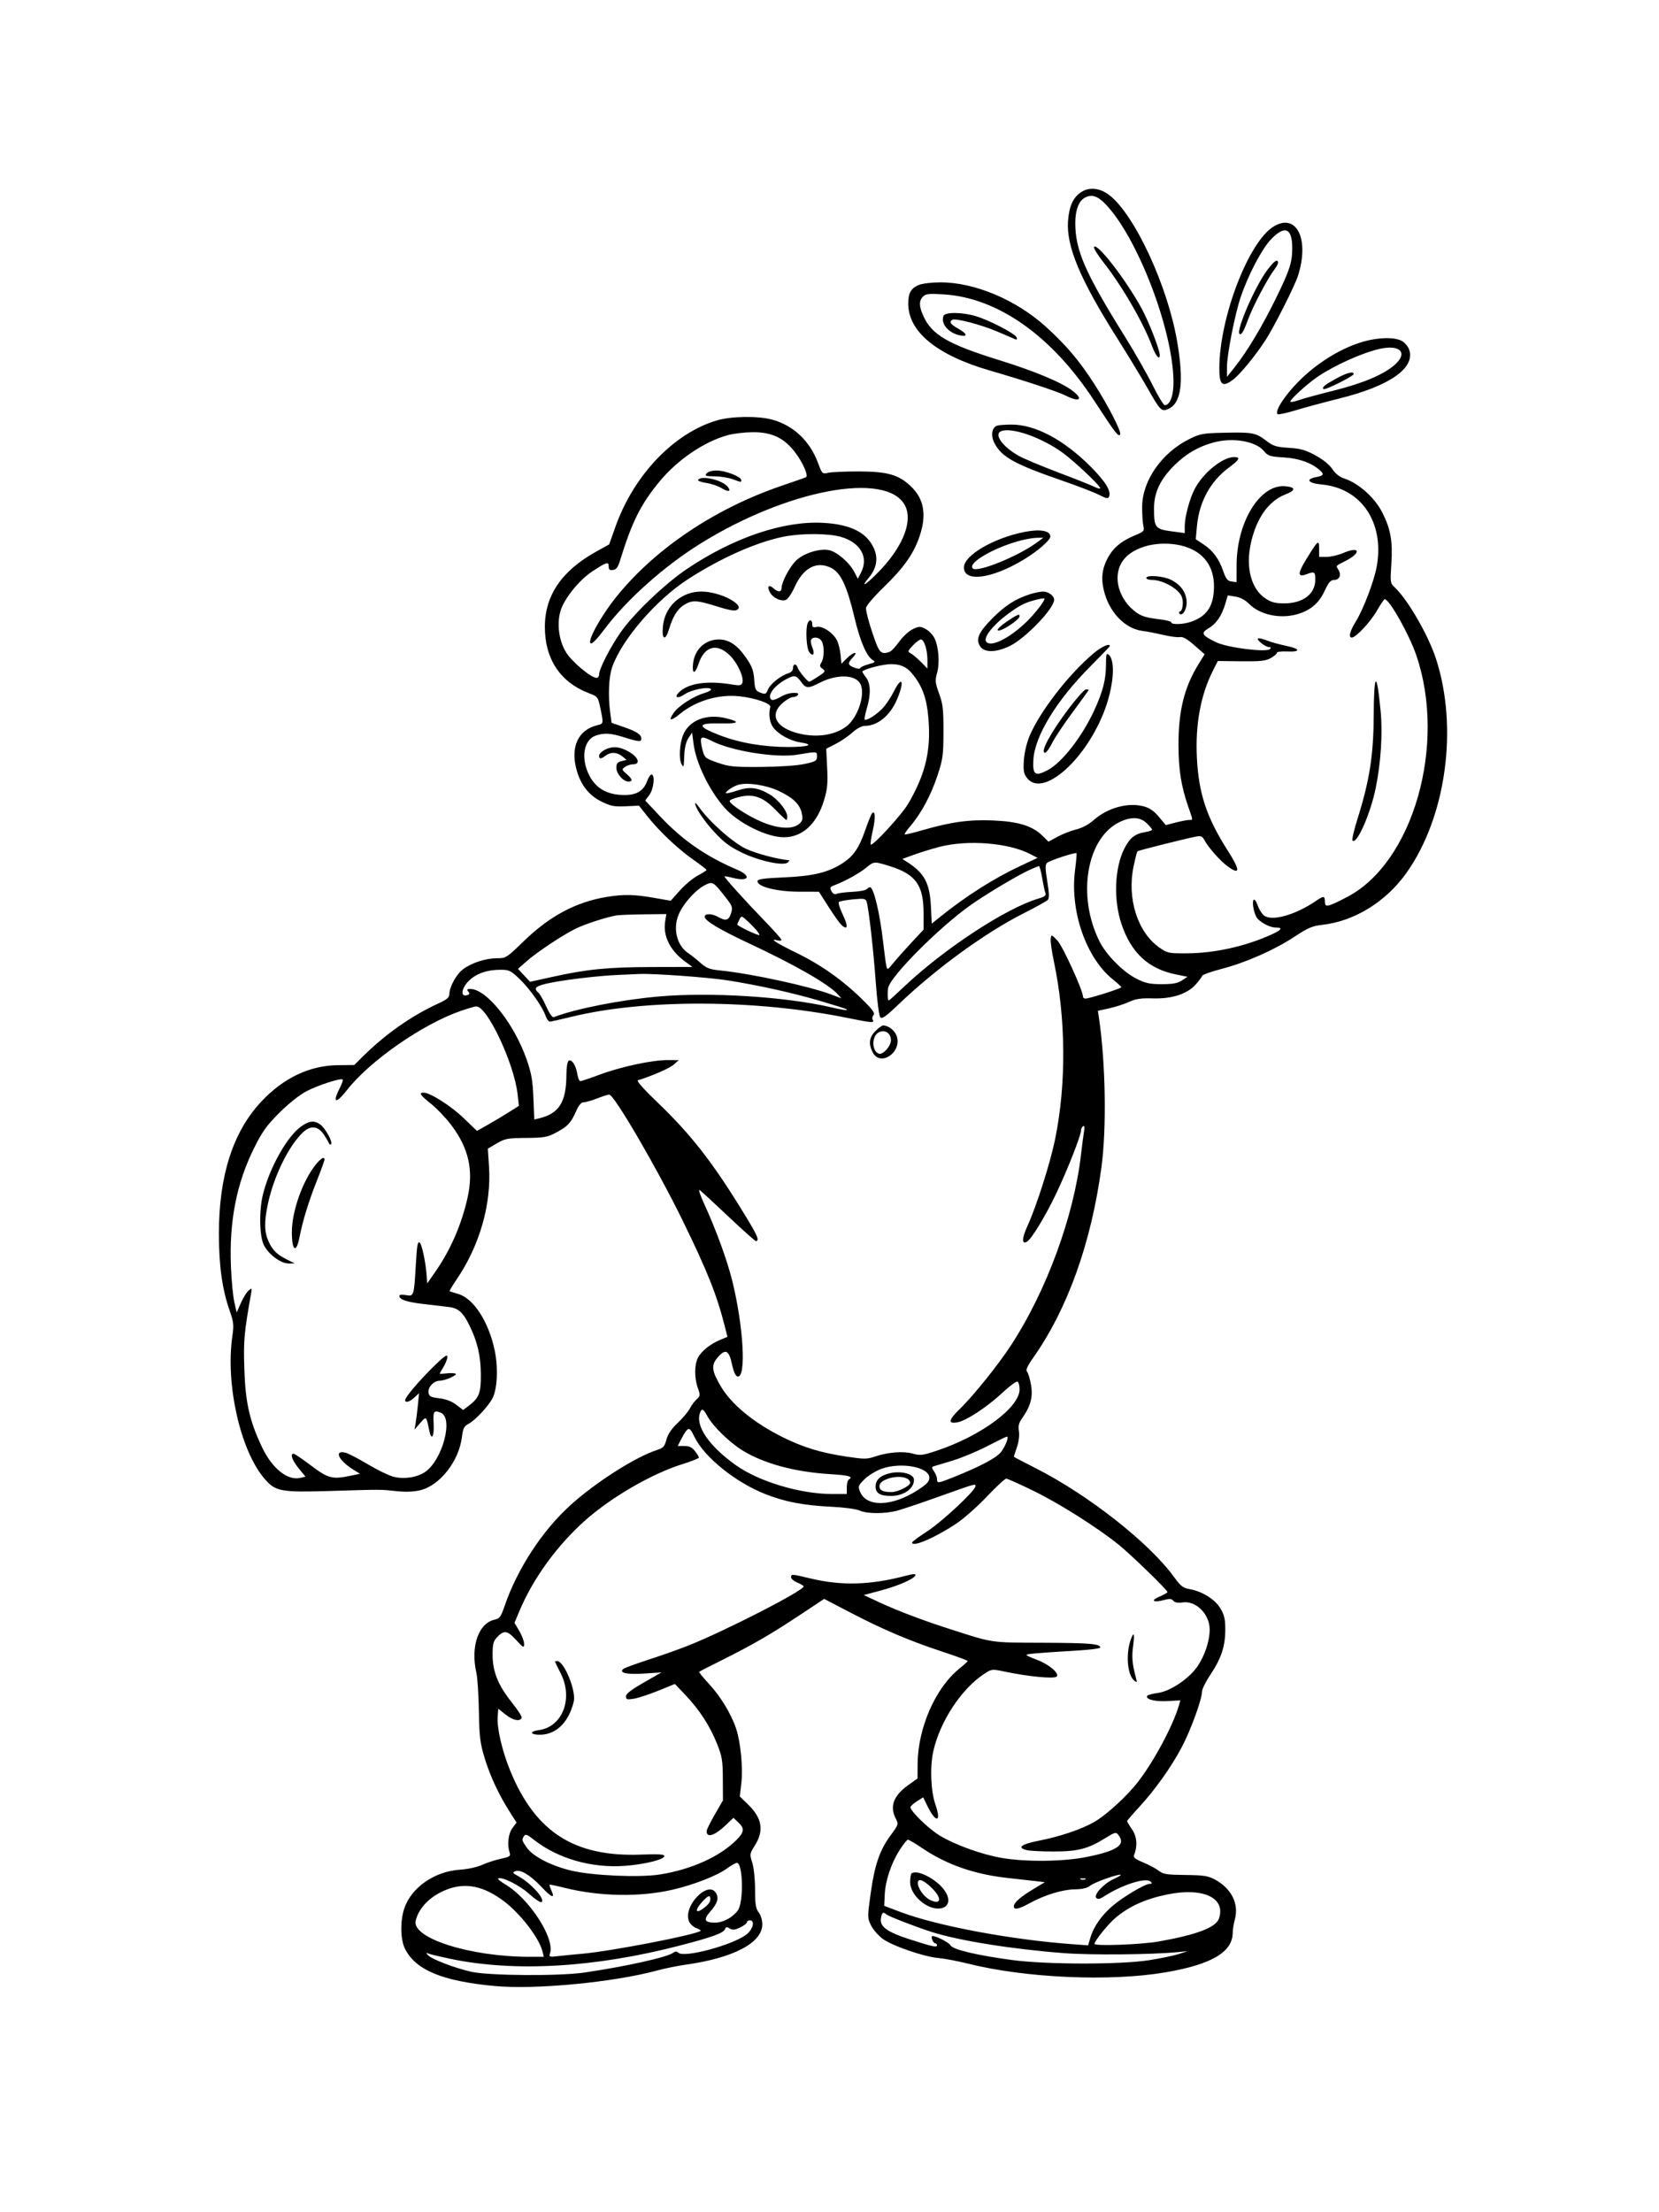 <svg xmlns="http://www.w3.org/2000/svg" width="864" height="1152" viewBox="0 0 864 1152" version="1.1">
	<path d="M 563.299 99.903 C 558.914 102.653, 556.787 107.250, 556.218 115.199 C 555.289 128.187, 562.534 145.511, 581.410 175.431 C 587.285 184.743, 594.577 196.751, 597.614 202.115 C 604.334 213.984, 604.970 214.599, 608.698 212.828 C 615.275 209.705, 616.633 198.752, 613.046 177.769 C 608.086 148.755, 590.825 111.595, 577.634 101.534 C 572.879 97.908, 567.462 97.291, 563.299 99.903 M 564.750 103.080 C 561.715 104.848, 560 109.592, 560.006 116.200 C 560.018 130.401, 565.154 142.110, 586.108 175.706 C 590.981 183.519, 597.328 194.656, 600.212 200.456 C 603.096 206.255, 605.977 211, 606.613 211 C 609.416 211, 611.298 205.707, 611.156 198.223 C 610.640 171.066, 592.248 123.366, 575.694 106.250 C 571.478 101.891, 568.348 100.985, 564.750 103.080 M 663.300 117.959 C 650.233 125.926, 635.121 165.315, 635.020 191.668 C 634.986 200.524, 636.554 201.866, 642.128 197.750 C 645.780 195.053, 654.238 184.713, 659.333 176.716 C 663.745 169.792, 674.241 148.975, 675.904 143.851 C 682.133 124.661, 675.306 110.638, 663.300 117.959 M 661.714 124.875 C 657.001 129.914, 650.007 143.311, 646.135 154.719 C 643.189 163.397, 639 184.704, 639 191.006 L 639 196.261 643.003 191.234 C 649.386 183.217, 657.254 170.112, 664.285 155.784 C 671.670 140.734, 672.987 136.715, 672.994 129.184 C 673.006 118.609, 669.005 117.080, 661.714 124.875 M 569.748 128.599 C 569.423 129.125, 571.614 132.694, 574.619 136.528 C 584.528 149.175, 595.371 167.898, 600.090 180.511 C 601.933 185.438, 604 187.767, 604 184.918 C 604 182.225, 598.419 167.796, 594.748 161 C 586.625 145.960, 571.296 126.093, 569.748 128.599 M 660.039 140.564 C 653.752 148.892, 643.671 172.005, 645.520 173.853 C 646.428 174.761, 647.702 172.641, 649.940 166.500 C 652.474 159.547, 660.141 144.994, 663.794 140.204 C 665.469 138.008, 665.974 136.574, 665.308 135.908 C 664.643 135.243, 662.884 136.797, 660.039 140.564 M 478.329 148.458 C 474.361 150.184, 472.997 152.678, 473.010 158.184 C 473.043 172.777, 487.922 184.950, 515.500 192.947 C 533.607 198.198, 550.949 203.933, 555.058 206.030 C 562.095 209.620, 564.486 207.998, 558.683 203.572 C 552.838 199.114, 538.986 193.311, 520.500 187.576 C 493.728 179.271, 485.363 174.414, 480.897 164.581 C 478.576 159.471, 478.523 156.620, 480.706 154.437 C 482.156 152.987, 483.772 152.815, 491.456 153.294 C 519.730 155.057, 547.865 174.951, 569.951 208.797 C 581.052 225.809, 582.474 227.659, 583.355 226.234 C 584.169 224.917, 577.238 211.379, 569.867 199.887 C 562.220 187.966, 555.139 179.602, 544.710 170.170 C 529.083 156.036, 507.438 146.953, 489.590 147.039 C 485 147.061, 480.128 147.675, 478.329 148.458 M 491.361 164.502 C 489.811 168.540, 493.971 173.444, 499.961 174.642 C 504.212 175.492, 503.747 173.788, 499 171.120 C 494.998 168.871, 494.171 167.630, 495.944 166.534 C 497.544 165.546, 511.055 169.087, 519.491 172.706 C 523.896 174.595, 528.068 176.385, 528.761 176.682 C 529.578 177.032, 529.814 176.680, 529.431 175.681 C 528.671 173.702, 515.124 166.673, 508.068 164.598 C 500.970 162.510, 492.145 162.459, 491.361 164.502 M 708.296 178.423 C 697.184 182.022, 685.628 189.302, 676.482 198.466 C 669.092 205.872, 663.763 214.096, 665.337 215.670 C 665.694 216.027, 669.927 215.126, 674.743 213.667 C 679.559 212.208, 689.800 209.445, 697.500 207.528 C 723.838 200.968, 737.200 191.610, 733.869 182.055 C 733.270 180.337, 731.508 178.280, 729.941 177.470 C 725.802 175.329, 716.595 175.735, 708.296 178.423 M 718.500 181.680 C 709.515 183.693, 694.711 190.361, 686.060 196.291 C 680.759 199.925, 672 207.900, 672 209.092 C 672 209.543, 673.871 209.251, 676.158 208.444 C 678.445 207.637, 686.658 205.392, 694.408 203.455 C 709.800 199.607, 720.559 195.082, 726.302 190.040 C 733.451 183.763, 729.258 179.270, 718.500 181.680 M 696.001 197.067 C 689.806 200.481, 688.348 201.681, 689.271 202.605 C 690.014 203.347, 704.989 195.867, 704.996 194.750 C 705.005 193.190, 701.307 194.142, 696.001 197.067 M 373.500 218.892 C 351.012 225.449, 330.077 247.355, 320.502 274.347 L 317.255 283.500 310.706 287.124 C 292.548 297.173, 283.759 310.018, 283.764 326.500 C 283.768 343.244, 291.825 355.331, 306.760 361 C 311.271 362.713, 311.426 362.914, 312.633 368.630 C 314.352 376.775, 314.335 376.883, 311.250 377.609 C 300.912 380.044, 296.801 389.231, 300.490 401.655 C 302.705 409.114, 306.965 414.347, 313.376 417.483 C 318.075 419.782, 319.930 420.137, 325.839 419.864 L 332.781 419.543 337.023 424.910 C 343.243 432.779, 352.760 441.811, 360.825 447.500 C 364.724 450.250, 367.933 452.726, 367.957 453.002 C 367.981 453.278, 365.938 454.598, 363.417 455.935 C 360.896 457.272, 356.689 460.773, 354.067 463.714 L 349.300 469.063 340.519 467.531 C 330.221 465.735, 324.862 465.632, 316.065 467.059 C 300.009 469.664, 286.236 477.018, 272.627 490.250 C 263.860 498.774, 263.505 499, 258.849 499 C 252.951 499, 245.589 501.385, 241.141 504.737 C 237.638 507.377, 234.060 513.903, 234.022 517.721 C 234.005 519.444, 232.714 520.530, 228.259 522.568 C 214.402 528.906, 200.714 538.515, 189 550.128 L 184.500 554.589 176 554.684 C 161.218 554.850, 147.651 561.300, 136.051 573.678 C 121.340 589.375, 113.997 612.250, 114.003 642.360 C 114.007 659.066, 115.712 671.351, 119.554 682.346 C 121.697 688.483, 121.855 689.953, 120.999 695.866 C 117.389 720.825, 125.157 755.309, 137.687 769.948 C 143.464 776.697, 146.052 777.186, 171.883 776.415 C 199.408 775.593, 197.905 775.589, 206.610 776.512 C 211.320 777.012, 215.457 776.850, 218.864 776.033 C 229.037 773.592, 238.990 760.930, 240.550 748.443 C 241.123 743.861, 241.685 742.693, 243.870 741.544 C 247.474 739.648, 254.405 732.247, 256.553 728 C 259.040 723.082, 259.509 712.045, 257.612 703.094 C 254.457 688.207, 246.619 676.115, 238.640 673.827 C 236.363 673.174, 234.347 672.530, 234.160 672.397 C 233.974 672.263, 235.599 669.532, 237.772 666.327 C 249.826 648.550, 255.968 627.138, 254.672 607.408 L 254.064 598.153 258.750 595.407 C 263.020 592.904, 264.369 592.653, 273.968 592.574 C 283.320 592.497, 285.060 592.192, 289.500 589.852 C 295.580 586.647, 297.311 584.813, 300.009 578.713 C 301.447 575.461, 302.687 574, 304.010 574 C 305.064 574, 308.209 573.100, 311 572 C 313.791 570.900, 316.620 570.001, 317.287 570.002 C 319.840 570.005, 342.195 608.351, 355.473 635.500 C 368.294 661.718, 373.313 674.280, 377.376 690.332 L 378.853 696.164 375.176 697.680 C 370.003 699.814, 365.257 703.603, 363.499 707.002 C 361.609 710.657, 361.576 717.548, 363.425 722.787 C 364.755 726.558, 364.715 726.948, 362.823 728.661 C 361.708 729.670, 360.097 731.846, 359.244 733.498 C 358.390 735.149, 355.551 738.525, 352.935 741 C 349.688 744.070, 347.825 746.828, 347.069 749.679 C 346.121 753.257, 345.425 754.029, 342.231 755.051 C 331.021 758.638, 310.155 771.941, 296.960 783.913 C 282.402 797.123, 269.415 817.018, 262.850 836.169 C 260.868 841.950, 260.185 842.913, 257.717 843.407 C 249.250 845.100, 244.954 857.408, 248.086 871 C 248.656 873.475, 249.246 882.475, 249.397 891 C 249.636 904.532, 250.017 907.642, 252.399 915.500 C 255.246 924.890, 259.863 934.755, 265.625 943.762 L 269.014 949.061 266.871 951.961 C 264.704 954.892, 264.061 960.466, 265.402 964.692 C 266.006 966.594, 265.530 966.935, 260.879 967.932 C 258.021 968.545, 253.616 969.979, 251.091 971.119 C 248.454 972.309, 243.545 973.380, 239.559 973.636 C 226.355 974.482, 214.283 982.853, 210.575 993.734 C 208.352 1000.259, 208.523 1010.144, 210.941 1014.885 C 216.577 1025.931, 230.307 1031.633, 257.430 1034.189 C 278.772 1036.200, 319.497 1032.309, 342.500 1026.061 C 346.350 1025.016, 352.875 1023.689, 357 1023.114 C 381.937 1019.637, 397 1011.723, 397 1002.100 C 397 999.877, 396.216 997.269, 395.131 995.885 C 393.609 993.943, 393.258 991.736, 393.238 984 C 393.224 978.558, 392.599 972.568, 391.774 969.979 C 390.373 965.581, 390.410 965.335, 393.148 960.979 C 397.970 953.305, 396.902 946.785, 389.672 939.761 L 385.286 935.500 386.090 928.500 C 387 920.571, 385.721 907.242, 383.370 900.174 C 380.851 892.597, 375.308 883.447, 369.321 876.980 C 366.245 873.657, 363.902 870.779, 364.114 870.584 C 364.326 870.388, 369.675 867.646, 376 864.489 C 391.987 856.509, 401.434 851.045, 416.363 841.144 L 429.225 832.614 442.863 839.723 C 459.885 848.596, 473.717 854.477, 490.750 860.082 C 498.038 862.480, 503.977 864.680, 503.948 864.971 C 503.920 865.262, 502.007 867.014, 499.698 868.864 C 487.170 878.904, 477.987 899.872, 477.889 918.662 L 477.850 926.111 472.889 929.676 C 465.301 935.127, 463.253 940.721, 466.528 947.054 C 468.020 949.939, 467.956 950.145, 463.815 955.751 C 458.146 963.424, 455.475 971.237, 453.404 986.203 C 451.726 998.324, 451.731 998.779, 453.589 1002.566 C 454.640 1004.708, 457.343 1007.852, 459.595 1009.552 C 464.476 1013.239, 481.192 1018.996, 488.962 1019.666 C 492.008 1019.929, 498.775 1021.214, 504 1022.522 C 534.152 1030.068, 578.192 1032.010, 607.095 1027.069 C 631.044 1022.975, 641.986 1016.481, 642.006 1006.349 C 642.009 1004.782, 642.491 1001.771, 643.078 999.658 C 645.370 991.404, 641.358 983.381, 632.595 978.691 C 629.133 976.839, 626.772 976.482, 617.329 976.385 C 607.686 976.286, 605.802 975.990, 603.551 974.219 C 602.117 973.091, 598.467 971.141, 595.440 969.887 C 591.290 968.167, 590.095 967.224, 590.579 966.053 C 592.515 961.369, 592.151 956.455, 589.591 952.706 C 588.166 950.619, 587 948.661, 587 948.354 C 587 948.048, 589.813 944.755, 593.250 941.037 C 601.495 932.118, 609.851 920.389, 615.391 909.959 C 620.060 901.168, 626 884.900, 626 880.904 C 626 879.639, 627.973 875.655, 630.384 872.052 C 635.996 863.665, 638.091 857.362, 638.118 848.780 C 638.136 843.239, 637.658 841.093, 635.645 837.657 C 632.857 832.901, 626.097 828.657, 619.500 827.523 C 616.146 826.946, 614.880 825.974, 611.661 821.510 C 598.707 803.545, 566.877 778.485, 539.226 764.481 C 533.051 761.355, 528 758.697, 528 758.576 C 528 758.455, 528.729 756.218, 529.619 753.605 C 530.595 750.741, 531.007 747.433, 530.658 745.277 C 530.228 742.628, 530.595 740.973, 532.075 738.894 C 536.667 732.446, 538.012 727.719, 537.010 721.559 C 536.493 718.386, 535.567 715.183, 534.952 714.442 C 534.087 713.400, 534.839 711.660, 538.256 706.797 C 556.025 681.500, 568.267 647.285, 573.605 608 C 576.353 587.778, 575.819 553.944, 572.381 530.433 L 571.786 526.366 577.643 525.085 C 580.864 524.381, 585.525 522.877, 588 521.744 C 591.547 520.120, 594.200 519.732, 600.527 519.911 C 610.463 520.193, 618.418 517.566, 622.824 512.548 C 624.444 510.703, 625.933 508.715, 626.134 508.130 C 626.335 507.545, 630.876 505.931, 636.224 504.543 C 648.757 501.291, 663.779 494.653, 674.226 487.748 C 681.141 483.179, 683.486 482.172, 688.500 481.620 C 705.338 479.764, 721.777 469.637, 732.500 454.514 C 753.150 425.391, 759.545 378.897, 747.839 343 C 743.847 330.760, 733.178 312.274, 726.468 305.970 C 724.015 303.666, 723.976 303.400, 724.618 293.464 C 725.369 281.854, 724.253 275.530, 719.950 267 C 715.957 259.085, 707.561 251.594, 699.899 249.111 C 697.607 248.368, 695.427 246.616, 693.899 244.291 C 692.403 242.012, 689.102 239.330, 685.125 237.161 C 679.907 234.314, 677.381 233.596, 671.197 233.199 C 664.596 232.775, 663.102 232.302, 659.360 229.445 C 653.993 225.348, 652.269 225.025, 637.500 225.351 C 626.519 225.593, 624.995 225.865, 619.547 228.558 C 605.107 235.695, 594.955 250.163, 594.827 263.788 C 594.791 267.557, 595.061 272.003, 595.427 273.668 C 596.061 276.553, 595.855 276.794, 591.059 278.787 C 583.673 281.856, 579.419 285.518, 576.549 291.278 C 573.643 297.108, 573.317 302.412, 575.431 309.438 C 578.518 319.696, 586.352 327.399, 594.833 328.518 C 597.400 328.857, 602.384 329.817, 605.908 330.653 C 609.433 331.489, 613.299 331.985, 614.500 331.755 C 616.034 331.462, 618.273 332.731, 622.021 336.018 L 627.357 340.698 624.121 345.957 C 616.749 357.939, 613.721 370.215, 613.751 388 C 613.772 400.893, 615.143 409.437, 618.950 420.407 C 621.418 427.516, 621.397 427, 619.218 427 C 618.238 427, 615.121 427.601, 612.291 428.334 L 607.147 429.669 603.551 425.367 C 601.014 422.332, 598.710 420.729, 595.727 419.925 C 587.438 417.689, 576.759 420.650, 569.378 427.232 C 567.009 429.344, 563.554 431.169, 560.500 431.921 C 557.750 432.598, 553.374 434.307, 550.776 435.720 L 546.053 438.289 542.838 435.146 C 537.617 430.041, 530.216 427.777, 517 427.243 C 504.484 426.737, 495.080 428.057, 480.027 432.433 C 475.371 433.787, 471.382 434.715, 471.162 434.495 C 470.942 434.275, 472.278 432.324, 474.131 430.160 C 479.716 423.635, 484.871 414.039, 488.183 404 C 491.062 395.275, 491.321 393.398, 491.348 381 C 491.374 369.379, 491.058 366.618, 489.082 361.167 C 487.023 355.485, 486.915 354.376, 488.031 350.391 C 489.510 345.107, 488.819 336.484, 486.567 332.129 C 485.687 330.427, 483.614 328.335, 481.962 327.480 C 479.217 326.061, 478.645 326.075, 475.352 327.637 C 473.369 328.578, 470.218 331.476, 468.350 334.076 C 466.482 336.676, 464.252 339.073, 463.395 339.402 C 459.509 340.893, 458.150 340.016, 456.182 334.750 C 453.378 327.244, 451 318.957, 451 316.689 C 451 315.545, 454.873 310.981, 460.393 305.621 C 470.824 295.493, 475.867 288.301, 478.943 279.168 C 482.666 268.119, 481.243 259.861, 474.497 253.364 C 468.089 247.192, 462.173 245.500, 447 245.500 C 440.125 245.500, 433.085 245.817, 431.355 246.204 C 428.268 246.895, 428.170 246.802, 426.061 241.164 C 421.683 229.457, 413.174 221.461, 401.901 218.461 C 394.595 216.517, 380.935 216.724, 373.500 218.892 M 519.185 221.684 C 516.469 222.771, 515.903 226.893, 517.934 230.801 C 521.679 238.008, 528.369 241.713, 553 250.225 C 560.975 252.980, 569.647 256.320, 572.271 257.645 C 576.381 259.721, 577.124 259.841, 577.635 258.509 C 578.732 255.651, 575.655 250.686, 568.054 243.054 C 553.922 228.862, 539.003 220.979, 526.500 221.100 C 523.200 221.132, 519.908 221.395, 519.185 221.684 M 521.250 224.608 C 517.519 226.275, 522.252 232.734, 530.639 237.422 C 533.212 238.860, 542.558 242.775, 551.408 246.123 C 560.259 249.470, 568.737 252.849, 570.250 253.630 C 571.763 254.412, 573 254.666, 573 254.195 C 573 252.914, 559.244 239.960, 553.388 235.728 C 542.245 227.673, 526.549 222.242, 521.250 224.608 M 379.124 226.578 C 366.895 229.867, 352.856 239.384, 343.476 250.743 C 333.691 262.592, 329.081 271.829, 322.883 292 C 321.844 295.381, 320.941 296.579, 319.250 296.820 C 317.508 297.067, 317 296.648, 317 294.963 C 317 292.303, 315.878 292.647, 308.437 297.585 C 302.299 301.660, 295.668 309.405, 292.743 315.917 C 289.659 322.782, 290.624 333.180, 294.972 339.957 C 298.137 344.888, 307.895 353, 310.663 353 C 311.398 353, 312 352.212, 312.001 351.250 C 312.002 348.404, 317.610 337.391, 323.107 329.440 C 329.882 319.639, 346.391 303.873, 358.032 296.087 C 382.431 279.766, 408.287 271.089, 428.963 272.283 C 443.122 273.101, 451.508 277.374, 455.161 285.630 C 457.464 290.836, 456.521 296.039, 452.385 300.955 C 447.182 307.137, 452.032 303.754, 458.874 296.428 C 470.724 283.739, 475.493 270.799, 471.194 263 C 461.457 245.338, 410.079 254.981, 365.020 282.928 C 346.125 294.647, 326.662 311.952, 315.029 327.377 C 310.588 333.264, 308.234 335.633, 307.529 334.925 C 305.980 333.372, 313.135 320.553, 321.017 310.760 C 341.231 285.641, 372.573 264.642, 407.500 252.815 C 414.100 250.580, 419.655 248.614, 419.845 248.447 C 420.960 247.465, 418.245 241.194, 414.506 236.116 C 408.624 228.125, 402.150 224.973, 391.812 225.066 C 387.790 225.102, 382.081 225.782, 379.124 226.578 M 631.887 230.451 C 623.996 232.627, 617.724 236.279, 611.733 242.187 C 604.307 249.510, 601.023 256.400, 601.010 264.685 C 600.994 274.672, 601.635 275.534, 609.917 276.655 L 617 277.614 617 274.017 C 617 269.289, 619.467 259.965, 622.066 254.870 C 626.424 246.328, 636.667 238, 642.816 238 C 646.201 238, 645.438 239.508, 640.049 243.464 C 630.432 250.524, 624.548 261.259, 623.374 273.887 L 622.732 280.794 626.690 283.414 C 631.691 286.723, 634.742 290.840, 637.031 297.365 C 638.503 301.560, 639.305 302.558, 641.416 302.816 L 644 303.133 644.012 294.316 C 644.042 271.976, 656.103 252.233, 669.136 253.191 C 674.873 253.612, 675.002 255.346, 669.454 257.464 C 660.595 260.848, 654.140 270.081, 651.340 283.374 C 648.716 295.829, 651.713 306.797, 659.071 311.666 C 662.084 313.660, 664.160 314.200, 668.807 314.200 C 678.599 314.200, 685 309.324, 685 301.865 C 685 297.705, 684.582 297.448, 680.402 299.037 C 675.691 300.828, 675.705 298.668, 680.453 290.966 C 686.537 281.099, 687 280.734, 687 285.800 L 687 290 690.917 290 C 693.071 290, 696.975 289.082, 699.593 287.960 C 708.336 284.212, 709.175 287.857, 700.567 292.196 C 695.409 294.796, 695.654 294.473, 697.089 296.770 C 698.733 299.403, 697.591 301.998, 694.781 302.010 C 692.981 302.019, 691.928 303.250, 689.787 307.853 C 686.829 314.211, 682.330 317.982, 675.409 319.904 C 666.503 322.376, 656.216 320.150, 650.600 314.533 C 648.515 312.448, 645.984 311.093, 643.404 310.681 L 639.424 310.044 638.149 314.361 C 636.301 320.620, 633.470 324.790, 629.464 327.154 C 625.211 329.663, 625.814 330.793, 633.353 334.451 C 639.177 337.276, 659.551 339.849, 661.406 337.994 C 662.065 337.335, 661.911 336.993, 660.950 336.978 C 659.074 336.949, 654.343 333.324, 655.140 332.527 C 655.476 332.191, 657.502 332.617, 659.642 333.473 C 661.782 334.330, 666.357 335.606, 669.808 336.310 C 677.327 337.844, 677.592 339.603, 670.250 339.241 C 667.300 339.095, 665 339.413, 665 339.965 C 665 340.506, 663.538 341.748, 661.750 342.724 C 659.092 344.176, 656.287 344.474, 646.358 344.360 L 634.216 344.220 631.635 349.360 C 625.274 362.030, 622.484 377.195, 623.331 394.500 C 624.245 413.168, 628.410 425.745, 639.326 442.809 C 645.958 453.174, 645.992 455.954, 639.429 451.189 C 635.437 448.291, 629.270 441.313, 627.136 437.279 C 626.165 435.444, 625.400 435.165, 622.730 435.676 C 617.378 436.700, 592.782 442.885, 592.352 443.315 C 592.132 443.535, 591.245 447.041, 590.382 451.107 C 586.825 467.861, 592.428 485.497, 603.841 493.468 C 608.002 496.375, 608.600 496.497, 618.341 496.434 C 632.563 496.341, 648.319 492.862, 661.749 486.850 C 667.584 484.237, 668.386 483.002, 664.250 482.996 C 661.019 482.992, 655.521 479.876, 654.205 477.304 C 652.739 474.440, 651.981 469.130, 652.952 468.530 C 653.440 468.228, 654.342 469.506, 654.957 471.370 C 655.572 473.233, 656.952 475.551, 658.023 476.521 C 661.923 480.050, 674.316 476.684, 685.500 469.059 C 689.395 466.403, 690 466.472, 690 469.567 C 690 472.710, 691.281 472.440, 701.500 467.142 C 735.941 449.284, 753.564 387.697, 737.563 341.113 C 733.816 330.202, 723.486 311.919, 721.131 312.030 C 720.784 312.046, 718.945 314.774, 717.045 318.091 C 713.717 323.902, 706.135 332, 704.022 332 C 702.197 332, 702.937 328.824, 705.873 324.052 C 710.132 317.130, 715.712 302.451, 717.066 294.607 C 720.968 271.994, 708.932 254.226, 688.414 252.310 C 681.221 251.638, 679.639 249.534, 685.500 248.434 C 689.440 247.695, 689.776 246.992, 687.250 244.771 C 682.902 240.949, 676.409 238.663, 668.568 238.195 C 661.360 237.765, 660.419 237.463, 658.243 234.877 C 653.862 229.670, 641.965 227.672, 631.887 230.451 M 368 246.500 C 366.920 247.801, 367.468 248.006, 372.128 248.044 C 375.082 248.068, 379.300 248.736, 381.500 249.529 C 386.320 251.265, 386 251.235, 386 249.951 C 386 248.238, 377.822 245.046, 373.372 245.022 C 370.900 245.009, 368.746 245.602, 368 246.500 M 363.569 249.888 C 363.267 250.376, 365.153 251.091, 367.760 251.476 C 370.367 251.861, 373.986 253.087, 375.803 254.202 C 379.439 256.433, 381.069 255.994, 378.893 253.369 C 376.015 249.899, 365.096 247.418, 363.569 249.888 M 533.500 277.015 C 517.336 280.230, 502 289.221, 502 295.483 C 502 303.377, 516.636 301.440, 533.248 291.350 C 540.569 286.902, 547 281.323, 547 279.419 C 547 276.332, 541.689 275.386, 533.500 277.015 M 408 279.496 C 393.907 282.333, 375.349 290.593, 358.255 301.638 C 341.699 312.336, 323.743 333.184, 318.819 347.426 C 317.008 352.667, 316.614 362.300, 317.838 371.458 L 318.500 376.417 324.709 378.552 C 331.515 380.892, 334 382.516, 334 384.622 C 334 386.445, 332.703 386.351, 325.161 383.987 C 317.982 381.737, 314.642 381.532, 310.230 383.070 C 303.930 385.266, 302.365 394.916, 306.875 403.753 C 310.418 410.694, 316.372 414, 325.333 414 C 331.719 414, 335.236 411.755, 337.152 406.455 C 337.845 404.539, 338.882 403.137, 339.456 403.339 C 341.235 403.967, 340.371 411.007, 338.146 414.016 L 336.035 416.871 343.768 425.104 C 355.359 437.445, 367.688 445.993, 383.750 452.823 C 391.553 456.141, 390.111 459.287, 381.759 457.167 C 379.452 456.581, 377.448 456.218, 377.306 456.360 C 376.934 456.733, 388.014 469.024, 398.222 479.562 C 403.050 484.546, 407 488.986, 407 489.429 C 407 489.871, 406.100 489.998, 405 489.710 C 400.288 488.478, 403.924 490.884, 414.820 496.206 C 427.693 502.494, 438.938 510.468, 449.258 520.624 C 454.475 525.758, 455.767 527.576, 454.922 528.594 C 454.320 529.319, 454.118 530.382, 454.473 530.956 C 455.611 532.798, 454.325 532.713, 441.396 530.089 C 393.480 520.362, 335.692 520.139, 297.462 529.533 C 291.940 530.890, 286.922 532, 286.309 532 C 285.697 532, 284.724 530.648, 284.148 528.995 C 282.463 524.160, 275.896 514.879, 270.531 509.750 C 265.983 505.401, 265.147 505, 260.647 505 C 253.754 505, 248.278 506.872, 244.358 510.569 C 240.432 514.272, 239.581 519.184, 243.021 518.284 C 244.609 517.869, 244.797 517.460, 243.899 516.378 C 242.987 515.279, 243.195 515, 244.927 515 C 253.397 515, 267.741 532.961, 274.293 551.771 C 276.770 558.883, 277.419 562.582, 277.792 571.738 L 278.251 582.975 280.875 582.347 C 291.152 579.889, 294.926 573.856, 294.976 559.809 C 294.990 555.864, 295.473 552.826, 296.152 552.406 C 297.752 551.417, 299.931 554.719, 300.652 559.224 C 300.984 561.301, 301.698 563, 302.239 563 C 302.781 563, 307.336 561.468, 312.362 559.595 C 323.376 555.492, 339.742 551.988, 347.692 552.032 L 353.500 552.063 350.833 554.413 C 348.676 556.312, 339.667 560.257, 332.175 562.583 C 331.396 562.825, 335.479 567.421, 342.094 573.747 C 360.180 591.045, 371.727 605.953, 388.640 633.845 C 394.602 643.676, 395.507 645.882, 393.761 646.325 C 393.382 646.421, 386.868 640.624, 379.286 633.442 C 371.704 626.261, 364.956 620.058, 364.292 619.659 C 363.627 619.260, 364.690 622.436, 366.654 626.717 C 372.921 640.377, 378.694 656.189, 381.362 667 C 387.242 690.826, 388.738 717.674, 384.137 716.788 C 383.037 716.576, 382.084 714.472, 381.171 710.238 C 379.593 702.915, 377.728 702.157, 373.539 707.136 C 370.322 710.959, 370.691 713.983, 375.339 721.854 C 380.996 731.436, 392.651 740.993, 407.851 748.516 C 418.459 753.766, 427.659 756.553, 440.929 758.537 C 450.002 759.894, 451.547 759.894, 455.551 758.534 C 462.401 756.209, 470.383 755.567, 475.310 756.947 C 479.224 758.043, 480.449 757.903, 487.579 755.542 C 510.854 747.835, 531 732.960, 531 723.481 C 531 721.631, 530.534 719.830, 529.964 719.478 C 529.394 719.126, 525.935 721.638, 522.276 725.061 C 514.068 732.739, 503.093 739.948, 498.470 740.699 C 493.485 741.508, 493.958 739.434, 500.123 733.462 C 506.863 726.934, 520.028 710.521, 526.562 700.500 C 544.995 672.232, 559.210 633.554, 562.947 601.500 C 563.524 596.550, 564.251 590.993, 564.562 589.152 C 564.939 586.919, 564.773 586.022, 564.064 586.461 C 563.479 586.822, 563 587.786, 563 588.603 C 563 591.226, 555.963 609.137, 550.039 621.594 C 544.588 633.054, 537.304 645.076, 534.918 646.551 C 532.136 648.270, 532.129 644.992, 534.901 638.879 C 539.923 627.802, 546.938 605.802, 549.559 592.906 C 555.369 564.324, 555.120 530.342, 548.886 500.823 C 547.761 495.501, 547.001 490.101, 547.195 488.823 C 547.544 486.535, 547.596 486.548, 550.658 489.731 C 553.405 492.586, 564 515.769, 564 518.926 C 564 519.517, 564.563 520.006, 565.250 520.013 C 567.282 520.033, 584.005 514.738, 583.948 514.092 C 583.920 513.767, 582.007 511.987, 579.698 510.138 C 565.622 498.865, 557.129 474.431, 559.879 453.122 C 560.482 448.458, 560.824 444.490, 560.639 444.306 C 560.040 443.707, 546.535 448.143, 545.269 449.356 C 544.294 450.289, 544.325 452.302, 545.419 459.017 C 546.462 465.416, 546.519 467.788, 545.651 468.670 C 545.018 469.314, 539.325 472.460, 533 475.661 C 512.999 485.783, 487.401 504.418, 468.050 522.941 C 461.422 529.286, 459.354 530.757, 458.456 529.765 C 457.809 529.049, 456.782 521.115, 456.092 511.500 C 454.891 494.756, 452.461 473.301, 451.349 469.616 C 450.841 467.933, 450.076 467.797, 444.211 468.345 C 440.598 468.682, 437.295 469.305, 436.871 469.729 C 436.447 470.153, 437.407 473.200, 439.005 476.500 C 441.877 482.430, 441.517 484.709, 438.192 481.648 C 437.261 480.791, 434.250 476.552, 431.500 472.227 L 426.500 464.365 416 464.340 C 404.655 464.314, 394.500 461.760, 394.500 458.934 C 394.500 457.786, 397.294 457.377, 408.500 456.885 C 423.673 456.218, 431.636 454.255, 439.041 449.354 C 444.571 445.694, 447.391 441.555, 450.552 432.455 C 452.072 428.080, 453.680 424.087, 454.125 423.583 C 455.845 421.634, 456.045 425.994, 454.534 432.509 C 453.669 436.241, 453.191 439.524, 453.473 439.806 C 454.441 440.774, 469.503 424.410, 472.833 418.772 C 481.286 404.461, 484.438 392.682, 483.763 377.925 C 483.244 366.562, 481.405 359.773, 477.174 353.596 C 473.243 347.857, 470.248 346.027, 464.500 345.851 C 460.542 345.730, 451.123 348.032, 449.136 349.606 C 448.936 349.765, 449.723 351.104, 450.886 352.582 C 453.457 355.850, 453.644 361.467, 451.432 368.917 C 450.570 371.821, 450.078 374.411, 450.339 374.672 C 451.194 375.528, 456.433 372.241, 459.645 368.835 C 461.374 367.001, 463.969 363.137, 465.412 360.250 C 469.918 351.228, 471.250 354.710, 467.038 364.500 C 463.520 372.675, 456.959 378, 450.403 378 C 448.772 378, 446.258 379.341, 443.907 381.465 C 441.798 383.371, 437.873 386.044, 435.185 387.406 L 430.299 389.882 430.778 399.838 C 431.173 408.045, 430.889 411.008, 429.158 416.707 C 425.396 429.092, 417.903 436, 408.230 436 C 399.255 436, 384.204 428.473, 377.234 420.499 C 369.270 411.386, 362.489 397.342, 361.187 387.264 L 360.443 381.500 358.540 384.351 C 357.347 386.139, 356.547 389.307, 356.394 392.851 C 356.086 399.994, 356.146 399.773, 355 398 C 353.384 395.500, 353.919 386.776, 355.964 382.271 C 359.305 374.911, 368.062 371.616, 377.968 373.992 C 385.778 375.866, 384.869 376.907, 375.596 376.706 C 362.842 376.431, 362.656 378.179, 374.935 382.915 C 385.185 386.868, 397.694 389, 410.631 389 C 421.213 389, 424.399 387.742, 416.750 386.584 C 411.471 385.784, 405.338 382.376, 402.646 378.746 C 400.800 376.257, 400.193 371.937, 401.155 368.136 C 401.607 366.350, 393.461 363.524, 385.184 362.595 C 374.450 361.390, 362.497 364.894, 354.228 371.669 C 349.283 375.721, 347.796 375.499, 350.880 371.169 C 353.492 367.501, 361.123 362.583, 366.782 360.921 C 369.137 360.230, 370.686 359.286, 370.225 358.825 C 368.802 357.402, 360.034 359.166, 356.452 361.597 C 352.875 364.025, 350.852 363.291, 353.586 360.557 C 358.381 355.761, 368.346 354.284, 381.232 356.458 C 385.197 357.127, 386.068 356.986, 386.604 355.590 C 387.580 353.046, 384.324 345.641, 380.497 341.700 C 373.664 334.665, 366.998 336.218, 363.842 345.581 C 361.985 351.092, 360.437 351.318, 360.894 346.013 C 361.554 338.353, 367.093 333.011, 374.382 333.004 C 379.648 332.999, 384.029 335.943, 388.574 342.543 C 391.646 347.003, 392.458 349.178, 392.796 353.854 C 393.177 359.119, 393.470 359.739, 396.033 360.707 C 398.617 361.682, 398.950 361.536, 400.017 358.958 C 401.214 356.069, 406.758 351.717, 410.750 350.533 C 412.077 350.139, 413 349.072, 413 347.933 C 413 345.522, 414.661 345.398, 415.459 347.750 C 416.101 349.644, 420.545 355, 421.473 355 C 421.787 355, 423.875 353.787, 426.115 352.305 C 429.893 349.805, 430.056 349.514, 428.369 348.280 C 426.850 347.170, 426.752 346.627, 427.775 344.989 C 429.270 342.595, 429.374 336.567, 427.965 333.934 C 426.851 331.854, 423.534 331.327, 422.463 333.060 C 422.102 333.644, 422.361 335.458, 423.038 337.092 C 424.509 340.643, 423.421 342.297, 421.418 339.557 C 419.983 337.595, 419.443 327.616, 420.607 324.582 C 421.468 322.339, 423 322.619, 423 325.019 C 423 326.620, 423.471 326.920, 425.275 326.467 C 428.221 325.728, 434.019 329.574, 435.920 333.528 C 436.701 335.152, 437.538 338.539, 437.779 341.054 L 438.219 345.627 441.032 342.814 C 444.427 339.419, 447.327 338.958, 444.174 342.314 C 441.282 345.393, 441.428 346.346, 445 347.694 C 446.650 348.317, 448 348.433, 448 347.952 C 448 347.471, 449.893 346.567, 452.207 345.944 C 455.626 345.024, 456.098 344.634, 454.727 343.867 C 451.399 342.005, 448.007 334.209, 444.979 321.462 C 441.083 305.064, 437.813 298.142, 432.806 295.694 C 425.282 292.017, 418.407 295.620, 413.875 305.614 C 412.247 309.206, 410.239 312.107, 409.139 312.456 C 406.529 313.284, 402.488 311.281, 400.942 308.391 C 399.321 305.363, 400.419 304.165, 402.823 306.339 C 405.202 308.493, 406.994 308.455, 407.022 306.250 C 407.060 303.215, 410.988 295.630, 414.292 292.209 C 418.099 288.269, 426.480 285.492, 431.644 286.461 C 435.764 287.234, 442.406 292.935, 444.939 297.873 L 446.745 301.393 448.373 298.246 C 452.493 290.279, 448.263 282.641, 438.052 279.608 C 431.532 277.672, 417.327 277.619, 408 279.496 M 531.197 281.559 C 517.308 285.297, 503.820 293.220, 506.605 296.005 C 508.937 298.337, 530.176 289.748, 540.004 282.497 L 543.389 280 539.944 280.066 C 538.050 280.102, 534.114 280.774, 531.197 281.559 M 595.216 284.891 C 586.463 287.914, 581.982 293.453, 582.022 301.200 C 582.050 306.624, 584.782 312.579, 589.128 316.689 C 593.239 320.576, 595.681 321.542, 603.750 322.474 C 607.188 322.872, 610 323.602, 610 324.098 C 610 325.370, 616.055 325.219, 620.101 323.847 C 628.564 320.977, 632.100 315.686, 632.236 305.689 C 632.381 295.035, 626.899 287.532, 616.771 284.525 C 609.973 282.506, 601.714 282.646, 595.216 284.891 M 597 301 C 597 301.550, 598.364 302, 600.032 302 C 604.093 302, 609.882 304.514, 613.250 307.740 C 615.288 309.692, 616 311.340, 616 314.104 C 616 316.183, 615.447 318.031, 614.750 318.280 C 614.063 318.525, 613.827 319.077, 614.226 319.506 C 615.731 321.121, 618 317.680, 618 313.782 C 618 308.824, 615.134 304.619, 609.956 301.977 C 605.916 299.916, 597 299.244, 597 301 M 355.975 310.250 C 349.748 313.399, 345.798 319.392, 345.201 326.593 C 344.642 333.335, 346.581 333.840, 348.487 327.448 C 350.404 321.016, 352.894 317.035, 356.299 314.960 C 360.451 312.428, 362.823 312.509, 372.500 315.515 C 381.455 318.296, 383.557 318.526, 384.602 316.834 C 385.656 315.130, 380.723 311.593, 374.600 309.663 C 367.305 307.364, 361.308 307.553, 355.975 310.250 M 536.500 309.402 C 529.009 311.778, 523.509 315.286, 516.913 321.897 C 509.628 329.199, 508.025 332.863, 510.477 336.606 C 512.680 339.967, 518.885 339.850, 526.054 336.312 C 534.223 332.280, 548.982 316.847, 548.996 312.321 C 549.003 310.240, 545.937 307.998, 543.179 308.067 C 541.705 308.104, 538.700 308.705, 536.500 309.402 M 538.994 312.484 C 533.475 313.935, 530.931 315.260, 524.500 320.038 C 517.164 325.487, 512.168 331.845, 513.513 334.021 C 515.545 337.308, 524.871 332.942, 533.943 324.457 C 538.673 320.032, 544.685 312.287, 543.899 311.631 C 543.679 311.448, 541.472 311.832, 538.994 312.484 M 524.267 323.728 C 521.389 325.663, 519.287 327.656, 519.597 328.156 C 520.481 329.588, 531 322.844, 531 320.845 C 531 319.488, 529.820 319.994, 524.267 323.728 M 475.437 336.111 C 472.587 339.129, 472.559 339.255, 474.492 340.361 C 475.588 340.987, 477.950 342.995, 479.742 344.821 L 483 348.142 483 343.720 C 483 338.425, 481.274 333, 479.589 333 C 478.921 333, 477.052 334.400, 475.437 336.111 M 569.474 340.272 C 556.447 351.232, 541.364 370.769, 536.101 383.500 C 534.654 387.003, 533.452 392.205, 533.215 396 C 532.869 401.529, 533.133 402.911, 534.977 405.250 C 542.813 415.189, 564.247 397.022, 574.551 371.708 C 579.901 358.562, 581.228 344.094, 577.375 340.896 C 576.233 339.948, 575.998 340.834, 575.988 346.128 C 575.973 353.986, 574.355 360.226, 569.751 370.175 C 563.467 383.755, 553.052 397.103, 545.694 401.006 C 539.080 404.515, 537.672 403.485, 538.181 395.506 C 538.972 383.073, 550.408 364.463, 568.184 346.681 C 573.583 341.280, 578 336.668, 578 336.431 C 578 334.781, 573.695 336.720, 569.474 340.272 M 409.500 353.659 C 403.017 357.071, 399.072 362.690, 401.923 364.453 C 402.431 364.766, 404.344 364.154, 406.173 363.092 C 409.319 361.267, 411.836 360.623, 414.809 360.885 C 416.819 361.062, 415.139 363, 412.976 363 C 411.927 363, 409.479 364.397, 407.535 366.104 C 400.861 371.964, 403.683 378.343, 414.350 381.511 C 424.029 384.386, 434.189 383.180, 440.647 378.390 C 446.755 373.859, 450.885 361.390, 448.038 356.071 C 445.450 351.235, 435.945 350.967, 427.039 355.480 C 420.710 358.687, 419.853 358.646, 417.158 355 C 414.645 351.600, 413.719 351.438, 409.500 353.659 M 715.408 373.253 C 715.306 393.511, 713.180 406.822, 706.841 426.885 C 705.087 432.440, 703.985 437.319, 704.394 437.727 C 706.594 439.928, 713.665 423.946, 716.440 410.500 C 719.135 397.444, 720.137 382.015, 719.041 370.454 C 716.977 348.673, 715.526 349.791, 715.408 373.253 M 556.560 369.049 C 547.046 381.680, 541.485 392.050, 544.275 391.961 C 544.949 391.940, 546.550 389.762, 547.834 387.121 C 549.118 384.480, 553.956 377.201, 558.584 370.945 C 563.213 364.689, 567 359.442, 567 359.285 C 567 359.128, 566.354 359, 565.565 359 C 564.776 359, 560.724 363.522, 556.560 369.049 M 365.006 385.750 C 365.009 386.712, 365.471 389.155, 366.033 391.177 C 366.976 394.573, 367.569 395.033, 373.777 397.177 C 379.800 399.258, 382.165 399.487, 396.500 399.377 C 406.155 399.303, 415.078 398.691, 419 397.832 C 424.849 396.552, 425.500 396.164, 425.500 393.955 C 425.500 391.231, 425.706 391.250, 415.118 393.016 C 404.307 394.819, 380.981 391.092, 370.903 385.950 C 366.188 383.545, 364.998 383.505, 365.006 385.750 M 314.750 390.572 C 313.238 391.393, 312 392.725, 312 393.532 C 312 395.367, 312.954 395.349, 315.441 393.468 C 318.071 391.479, 321.311 391.622, 324.061 393.848 L 326.344 395.697 323.672 396.367 C 321.570 396.895, 321 397.637, 321 399.845 C 321 402.932, 324.590 407, 327.314 407 C 329.722 407, 329.402 405.710, 326.331 403.040 C 323.778 400.821, 323.743 400.661, 325.522 399.360 C 326.545 398.612, 328.421 398, 329.691 398 C 333.684 398, 332.556 394.410, 327.662 391.542 C 322.775 388.678, 318.792 388.379, 314.750 390.572 M 384.542 408.671 C 382.011 409.389, 378 412.020, 378 412.960 C 378 413.361, 380.560 412.825, 383.689 411.769 C 390.339 409.524, 394.469 409.970, 400.738 413.609 C 405.189 416.194, 410 422.231, 410 425.232 C 410 426.204, 409.784 427, 409.521 427 C 409.257 427, 406.669 424.565, 403.771 421.590 C 397.301 414.948, 392.363 413.234, 384.880 415.029 C 382.196 415.673, 380 416.600, 380 417.090 C 380 418.760, 389.484 424.951, 396.680 427.979 C 405.183 431.556, 412.531 432.010, 416.033 429.174 C 417.905 427.659, 418.175 426.744, 417.622 423.796 C 416.706 418.917, 413.173 415.444, 405.444 411.827 C 398.971 408.798, 389.257 407.331, 384.542 408.671 M 362.032 418.290 C 361.945 420.448, 366.438 427.202, 371.978 433.242 C 376.813 438.513, 379.944 440.856, 386.331 443.983 C 395.285 448.368, 408.266 451.134, 410.306 449.094 C 410.908 448.492, 411.197 447.984, 410.950 447.965 C 405.103 447.512, 393.631 444.449, 388.356 441.934 C 381.610 438.716, 369.528 427.997, 364.197 420.500 C 363.023 418.850, 362.049 417.855, 362.032 418.290 M 583.500 427.871 C 565.895 435.912, 560.622 466.540, 572.728 490.446 C 576.239 497.380, 584.938 506.135, 591.743 509.583 C 596.591 512.039, 598.692 512.500, 605.044 512.500 C 610.797 512.500, 613.283 512.045, 615.515 510.582 L 618.443 508.664 612.340 507.419 C 598.085 504.511, 589.121 496.202, 584.073 481.217 C 579.836 468.638, 580.456 451.953, 585.535 441.931 C 588.369 436.339, 591.060 434.183, 596.250 433.348 C 598.313 433.016, 600 432.436, 600 432.059 C 600 431.682, 598.738 430.165, 597.195 428.687 C 593.827 425.460, 589.361 425.194, 583.500 427.871 M 489.173 441.030 C 485.143 442.085, 479.168 443.925, 475.895 445.119 L 469.945 447.288 472.722 449.082 C 481.490 454.743, 484.240 459.992, 484.823 472.180 L 485.243 480.975 489.261 477.738 C 503.069 466.611, 517.429 457.481, 531.463 450.904 L 540.367 446.732 536.434 444.699 C 525.106 438.844, 503.823 437.192, 489.173 441.030 M 450.936 451.981 C 447.439 454.841, 440.166 458.846, 434.688 460.928 C 432.268 461.848, 432.060 462.244, 433.036 464.068 C 433.804 465.503, 434.676 465.931, 435.827 465.437 C 436.747 465.043, 440.374 464.586, 443.887 464.423 C 447.400 464.260, 450.752 463.648, 451.337 463.063 C 451.922 462.478, 452.688 462, 453.039 462 C 455.019 462, 458.201 475.288, 459.984 491 C 460.577 496.225, 461.299 501.583, 461.589 502.907 C 462.104 505.256, 462.193 505.220, 465.299 501.407 C 467.049 499.258, 471.298 494.480, 474.741 490.790 L 481 484.079 481 475.560 C 481 460.900, 476.882 455.206, 463.230 450.989 C 455.134 448.489, 455.215 448.482, 450.936 451.981 M 536.183 453.003 C 529.912 455.849, 513.621 465.569, 505.509 471.305 C 489.112 482.899, 463.684 508.426, 462.566 514.416 C 462.094 516.941, 462.268 521, 462.848 521 C 463.079 521, 466.536 517.895, 470.531 514.101 C 491.465 494.215, 523.770 472.988, 540.791 467.933 C 544.055 466.964, 544.932 466.280, 544.452 465.079 C 544.105 464.211, 543.344 460.688, 542.763 457.250 C 542.181 453.813, 541.433 451.010, 541.102 451.022 C 540.771 451.034, 538.557 451.926, 536.183 453.003 M 366.927 461.027 C 362.589 463.260, 356.812 469.487, 354.043 474.915 C 350.089 482.666, 352.109 492.220, 358.600 496.474 C 360.011 497.398, 362.815 499.628, 364.832 501.430 C 367.899 504.169, 369.564 504.812, 375 505.356 C 391.173 506.976, 421.594 513.574, 433.172 517.973 L 438.207 519.887 436.359 517.844 C 431.454 512.424, 414.186 502.522, 389.520 490.985 C 374.672 484.040, 367 479.410, 367 477.396 C 367 475.596, 370.768 475.652, 374 477.500 C 377.971 479.770, 379.567 479.317, 380.709 475.595 C 381.686 472.414, 381.478 471.840, 377.548 466.845 C 371.391 459.022, 371.115 458.871, 366.927 461.027 M 321 476.705 C 315.611 477.636, 304.252 481.352, 299.500 483.737 C 292.590 487.205, 279.383 496.021, 274.133 500.670 L 269.766 504.537 272.910 507.904 L 276.055 511.270 287.777 508.679 C 305.761 504.703, 316.636 503.633, 339.577 503.580 L 360.654 503.532 357.041 500.915 C 349.018 495.103, 345.187 487.486, 346.417 479.792 L 347.024 476 335.262 476.136 C 328.793 476.211, 322.375 476.467, 321 476.705 M 385.085 478.840 C 384.488 479.956, 384 481.129, 384 481.447 C 384 482.193, 394.944 487.390, 395.449 486.883 C 395.890 486.440, 392.529 482.554, 388.767 479.156 C 386.191 476.830, 386.162 476.828, 385.085 478.840 M 322 507.682 C 311.825 508.146, 296.284 509.934, 287.250 511.680 C 279.065 513.261, 277.460 514.477, 280.370 516.892 C 281.123 517.517, 282.963 520.755, 284.459 524.087 C 286.195 527.956, 287.645 529.966, 288.471 529.649 C 299.871 525.275, 323.305 520.665, 342.990 518.925 C 369.807 516.555, 408.873 518.984, 432.664 524.502 C 439.269 526.034, 441.676 526.342, 440.891 525.557 C 440.647 525.314, 434.305 523.318, 426.797 521.123 C 412.410 516.916, 394.836 513.021, 379 510.531 C 368.880 508.940, 340.488 506.882, 333 507.196 C 330.525 507.300, 325.575 507.519, 322 507.682 M 239.690 526.529 C 219.870 533.456, 192.528 552.512, 180.725 567.624 C 174.879 575.110, 172.905 574.532, 176.985 566.530 C 178.077 564.388, 178.753 562.419, 178.487 562.154 C 177.571 561.238, 165.490 565.154, 159.504 568.309 C 155.931 570.191, 150.254 574.716, 145.483 579.486 C 138.797 586.170, 136.601 589.243, 132.252 598 C 123.201 616.223, 119.346 635.926, 120.257 659.294 C 120.541 666.557, 121.334 674.968, 122.020 677.985 L 123.266 683.469 125.471 678.485 C 126.683 675.743, 128.490 672.826, 129.487 672.003 C 131.179 670.606, 131.264 670.706, 130.771 673.503 C 127.098 694.352, 126.786 697.851, 127.252 712.909 C 127.788 730.239, 129.981 739.969, 136.400 753.500 C 141.760 764.797, 149.874 771.252, 156.596 769.565 L 159.085 768.941 155.543 764.617 C 152.166 760.497, 150.956 757, 152.907 757 C 153.405 757, 157.525 759.803, 162.062 763.228 C 171.009 769.984, 173.069 770.493, 182.983 768.398 L 187.465 767.451 183.966 765.288 C 176.335 760.572, 173.742 755.004, 179.859 756.471 C 181.312 756.820, 186.550 759.521, 191.500 762.475 C 196.450 765.429, 202.437 768.354, 204.804 768.976 C 210.233 770.402, 217.090 769.412, 221.277 766.599 C 230.471 760.421, 236.351 738.267, 229.495 735.636 C 225.868 734.245, 225.492 734.846, 225.835 741.498 C 226.190 748.379, 224.664 750.509, 223.505 744.750 C 222.003 737.286, 222.028 737.306, 218.808 741.066 L 215.868 744.500 216.469 741 C 216.800 739.075, 217.334 734.800, 217.655 731.500 L 218.240 725.500 215.805 727.750 C 213.305 730.061, 211 730.703, 211 729.090 C 211 727.587, 218.321 718.953, 225.891 711.527 C 231.272 706.249, 232.999 705.033, 232.996 706.527 C 232.994 707.612, 232.094 709.973, 230.996 711.774 C 229.898 713.575, 229 715.172, 229 715.323 C 229 715.475, 230.549 715.418, 232.442 715.197 C 234.335 714.976, 236.473 715.016, 237.192 715.286 C 238.790 715.886, 231.913 719, 228.990 719 C 225.965 719, 222.774 722.371, 223.168 725.151 C 223.454 727.176, 224.226 727.589, 228.765 728.143 C 232.234 728.566, 235.251 729.717, 237.610 731.516 L 241.191 734.248 243.784 732.312 C 249.527 728.024, 250.506 725.570, 250.423 715.670 C 250.343 705.984, 248.682 698.824, 244.552 690.351 C 241.172 683.416, 238.734 681.213, 233.771 680.610 C 231.422 680.324, 225.563 679.636, 220.752 679.081 C 211.841 678.054, 208 676.780, 208 674.854 C 208 674.172, 209.242 674.010, 211.386 674.413 C 215.567 675.197, 215.621 675.027, 216.582 658.245 C 217.142 648.471, 217.542 646.205, 218.561 647.051 C 219.780 648.062, 221.766 657.643, 222.265 664.917 L 222.500 668.334 226.617 662.417 C 234.650 650.871, 240.415 637.637, 243.514 623.629 C 246.680 609.314, 244.128 597.977, 235.014 585.872 C 232.270 582.227, 227.565 577.277, 224.559 574.872 C 218.814 570.275, 217.956 569, 220.610 569 C 224.034 569, 234.751 575.801, 241.422 582.207 L 248.406 588.915 253.953 585.783 C 257.004 584.061, 261.917 581.126, 264.872 579.260 L 270.244 575.869 269.553 569.770 C 267.730 553.655, 253.646 523.794, 248 524.074 C 247.175 524.115, 243.435 525.220, 239.690 526.529 M 455.923 536.923 C 452.630 540.216, 452.209 543.569, 454.526 548.050 C 458.473 555.682, 469.812 548.020, 467.032 539.598 C 466.047 536.612, 462.708 534, 459.876 534 C 459.310 534, 457.531 535.315, 455.923 536.923 M 457.313 537.786 C 453.877 539.970, 454.094 547.331, 457.634 548.690 C 459.758 549.505, 464 544.810, 464 541.644 C 464 537.828, 460.459 535.785, 457.313 537.786 M 156.804 586.613 C 149.520 591.795, 140.369 608.101, 136.944 622 C 134.854 630.485, 135.091 643.676, 137.419 648.366 C 139.853 653.269, 146.272 658.013, 150.400 657.960 L 153.500 657.920 149.587 655.968 C 144.187 653.273, 142.021 651.160, 139.881 646.500 C 137.640 641.621, 137.533 636.352, 139.485 627.073 C 142.514 612.670, 150.312 596.728, 157.779 589.673 C 161.770 585.902, 165.630 586.301, 168.650 590.798 C 169.869 592.612, 171.059 594.637, 171.296 595.298 C 171.532 595.959, 172.044 596.206, 172.433 595.847 C 173.484 594.875, 169.365 587.369, 166.791 585.566 C 163.617 583.343, 161.017 583.615, 156.804 586.613 M 164.215 606.750 C 157.468 615.316, 152 630.908, 152 641.578 C 152 651.460, 154.275 652.987, 155.981 644.250 C 157.660 635.658, 160.738 625.661, 165.099 614.644 C 167.245 609.223, 169 604.385, 169 603.894 C 169 601.990, 167.043 603.158, 164.215 606.750 M 364.607 735.582 C 361.972 742.449, 369.189 753.026, 383.368 763.077 C 395.374 771.587, 416.877 778, 433.407 778 L 441 778 441 774.559 C 441 772.666, 441.450 770.840, 442 770.500 C 444.524 768.940, 442.239 768.257, 432.506 767.662 C 414.054 766.533, 398.137 762.265, 386.886 755.431 C 380.096 751.306, 371.213 742.668, 368.412 737.466 C 366.347 733.633, 365.513 733.220, 364.607 735.582 M 357.247 745.250 C 356.699 745.938, 355.507 747.962, 354.599 749.750 L 352.949 753 356.402 753 C 358.941 753, 360.403 753.697, 361.927 755.635 C 363.067 757.084, 364 758.606, 364 759.017 C 364 759.428, 360.102 760.979, 355.339 762.465 C 339.530 767.394, 318.511 779.549, 304.849 791.665 C 290.234 804.625, 277.667 821.905, 270.585 838.779 L 267.950 845.059 270.475 849.367 C 271.864 851.737, 272.982 854.761, 272.960 856.088 C 272.924 858.304, 272.577 858.127, 268.680 853.896 C 264.057 848.876, 262.336 848.723, 258.500 852.987 C 256.912 854.752, 256.508 856.580, 256.541 861.855 C 256.594 870.579, 259.428 877.581, 266.495 886.450 C 269.541 890.272, 271.878 893.872, 271.688 894.450 C 270.966 896.649, 267.236 895.969, 263.443 892.946 L 259.500 889.804 259.185 894.060 C 258.752 899.910, 261.522 911.826, 265.681 922 C 278.763 954.008, 299.102 967.087, 333.750 965.772 C 342.949 965.423, 346 965.610, 346 966.522 C 346 968.335, 335.597 970.908, 325.321 971.638 C 307.917 972.873, 290.383 967.807, 277.932 957.946 C 274.605 955.311, 273.642 954.955, 272.922 956.092 C 271.674 958.064, 271.727 958.303, 274.250 962.014 C 277.386 966.627, 286.866 971.557, 297.500 974.105 C 308.422 976.721, 332.894 977.804, 343.552 976.143 C 360.050 973.571, 375.172 966.718, 383.781 957.913 C 387.658 953.948, 387.803 952.103, 384.485 948.986 L 381.970 946.623 378.235 950.193 C 372.257 955.908, 368 957.313, 368 953.573 C 368 952.854, 369.913 948.957, 372.250 944.915 L 376.500 937.566 376.451 926.533 C 376.407 916.659, 376.085 914.707, 373.384 907.944 C 369.712 898.754, 364.319 890.450, 357 882.718 L 351.500 876.907 342.823 880.430 C 338.050 882.368, 332.312 884.246, 330.073 884.604 C 326.518 885.173, 326 885.015, 326 883.370 C 326 882.039, 328.726 879.922, 335.250 876.186 L 344.500 870.888 335.500 871.492 C 326.610 872.089, 322.343 871.182, 324.508 869.155 C 325.054 868.645, 330.675 866.556, 337 864.513 C 343.325 862.470, 352.550 859.224, 357.500 857.299 C 376.530 849.897, 419.625 827.821, 418.523 826.038 C 418.259 825.610, 416.683 824.697, 415.021 824.009 C 413.360 823.321, 412 822.137, 412 821.379 C 412 819.606, 412.305 819.624, 422.187 821.992 C 438.344 825.863, 453.339 825.427, 471.808 820.552 C 475.691 819.527, 477.020 819.466, 476.758 820.325 C 476.195 822.168, 467.747 825.853, 458.387 828.337 L 449.836 830.607 457.668 834.261 C 467.383 838.793, 480.143 843.643, 494.500 848.260 C 517.672 855.711, 515.213 855.349, 543.500 855.462 C 567.666 855.559, 573 856.014, 573 857.978 C 573 858.398, 568.388 859.031, 562.750 859.383 C 537.503 860.960, 533.898 861.291, 534.675 861.959 C 535.129 862.350, 537.544 863.420, 540.041 864.338 C 546.235 866.613, 551.905 871.420, 550.318 873.050 C 549.028 874.375, 535.769 873.104, 523.009 870.432 C 516.589 869.087, 516.445 869.105, 512.500 871.710 C 500.609 879.563, 489.500 896.484, 486.050 912 C 484.238 920.147, 484.751 932.849, 487.170 939.737 C 490.453 949.084, 487.384 949.556, 482.945 940.387 L 480.791 935.936 477.662 937.917 C 475.942 939.006, 474.380 940.361, 474.191 940.928 C 473.621 942.638, 483.452 952.268, 489.492 955.917 C 497.414 960.703, 511.183 965.673, 521.508 967.473 C 534.236 969.693, 553.904 969.465, 566.221 966.955 C 581.910 963.758, 586.347 960.682, 582.534 955.648 C 581.194 953.880, 580.865 953.961, 575.205 957.454 C 566.544 962.800, 561.187 964.156, 548.729 964.152 C 542.805 964.151, 536.618 963.855, 534.979 963.495 C 529.421 962.275, 531.651 960.381, 540.750 958.595 C 552.048 956.378, 563.106 952.650, 569.900 948.767 C 576.219 945.157, 587.097 935.163, 592.804 927.726 C 601.201 916.784, 610.986 898.435, 614.003 887.975 L 614.731 885.450 607.997 885.830 C 601.493 886.198, 596.352 884.858, 597.450 883.082 C 597.728 882.632, 600.208 881.965, 602.960 881.600 C 609.526 880.729, 619.345 874.115, 623.741 867.603 C 627.487 862.053, 630.002 854.401, 629.996 848.568 C 629.989 840.552, 622.843 833.411, 615.867 834.447 C 613.420 834.810, 611.854 834.529, 611.072 833.586 C 610.177 832.508, 609.103 832.409, 606.399 833.156 C 600.712 834.726, 598.841 833.543, 603.750 831.481 C 606.087 830.500, 608 829.404, 608 829.045 C 608 827.980, 588.984 809.531, 582.539 804.344 C 571.499 795.458, 551.973 783.099, 538.592 776.527 C 531.283 772.937, 524.736 770, 524.044 770 C 523.352 770, 518.819 774.192, 513.970 779.315 C 509.121 784.439, 502.017 790.735, 498.183 793.308 C 487.116 800.733, 474.966 805.946, 475.013 803.250 C 475.020 802.837, 478.508 800.256, 482.763 797.513 C 490.529 792.508, 508 776.206, 508 773.964 C 508 772.528, 508.566 772.367, 488.500 779.522 C 479.700 782.659, 470.250 785.845, 467.500 786.601 C 461.027 788.381, 451.648 788.378, 447.651 786.594 C 445.868 785.798, 439.509 784.947, 433 784.634 C 418.510 783.938, 408.679 782.050, 398.500 778.010 C 382.943 771.836, 366.791 758.799, 361.689 748.298 C 359.463 743.714, 358.823 743.276, 357.247 745.250 M 514 753.163 C 508.775 755.861, 500.675 759.221, 496 760.629 C 491.325 762.037, 486.910 763.368, 486.188 763.587 C 485.148 763.902, 485.200 764.448, 486.438 766.215 C 487.297 767.441, 488 769.245, 488 770.223 C 488 772.525, 488.446 772.482, 496.078 769.440 C 510.939 763.516, 519.529 758.902, 521.667 755.694 C 524.091 752.058, 525.534 747.938, 524.317 748.128 C 523.868 748.198, 519.225 750.464, 514 753.163 M 459.130 764.859 C 456.176 765.912, 452.169 768.364, 450.225 770.308 C 446.897 773.636, 446.764 774.017, 447.938 776.851 C 451.306 784.981, 464.557 784.610, 477.856 776.014 C 482.680 772.897, 484 771.507, 484 769.547 C 484 763.965, 469.368 761.206, 459.130 764.859 M 463.550 767.151 C 458.474 768.309, 456 770.592, 456 774.120 C 456 777.555, 458.364 779, 463.984 779 C 470.642 779, 476 775.255, 476 770.601 C 476 767.585, 469.520 765.790, 463.550 767.151 M 461.250 770.491 C 459.185 771.389, 458 772.611, 458 773.845 C 458 776.083, 459.845 777.002, 464.332 776.996 C 467.483 776.993, 474 773.770, 474 772.215 C 474 768.962, 466.958 768.010, 461.250 770.491 M 589.068 853.322 C 586.198 860.870, 587.027 872.130, 590.673 875.134 C 592.175 876.371, 592.256 876.216, 591.534 873.500 C 589.674 866.503, 589.351 862.879, 590.097 857.381 C 590.973 850.926, 590.575 849.357, 589.068 853.322 M 289.013 865.250 C 289.020 865.388, 290.370 868.151, 292.013 871.391 C 298.669 884.516, 292.959 899.303, 280.597 900.953 C 275.252 901.667, 276.227 903.550, 281.828 903.331 C 287.950 903.093, 293.144 899.359, 296.377 892.871 C 297.820 889.976, 299 886.192, 299 884.463 C 299 877.562, 293.361 865.024, 290.250 865.007 C 289.563 865.003, 289.006 865.112, 289.013 865.250 M 468.544 963.363 C 464.123 970.275, 461.102 979.319, 460.766 986.650 L 460.500 992.459 469 995.674 C 488.094 1002.895, 526.846 1010.146, 558.589 1012.436 L 566.677 1013.020 567.947 1008.783 C 569.663 1003.056, 573.923 997.088, 579.819 992.151 C 585.419 987.463, 596.417 981, 598.796 981 C 599.984 981, 600.108 980.708, 599.275 979.875 C 596.864 977.464, 584.335 981.447, 574.770 987.665 C 572.789 988.952, 571.738 989.138, 570.942 988.342 C 569.377 986.777, 574.839 980.827, 579.961 978.518 C 582.194 977.511, 583.859 976.526, 583.662 976.329 C 582.920 975.587, 570.175 980.075, 567.865 981.891 C 566.178 983.218, 563.759 983.808, 559.811 983.855 C 553.402 983.932, 543.998 986.812, 536.188 991.090 C 530.396 994.263, 528 994.727, 528 992.674 C 528 990.813, 531.529 987.724, 538.322 983.642 L 544.143 980.144 539.822 979.627 C 537.445 979.343, 530.821 978.601, 525.103 977.980 C 507.647 976.083, 493.289 971.125, 480.618 962.620 C 476.832 960.079, 473.339 958, 472.855 958 C 472.371 958, 470.431 960.414, 468.544 963.363 M 378.500 973.059 C 373.346 976.790, 361.358 981.468, 350.415 984.020 C 333.412 987.984, 312.263 987.626, 294 983.063 C 289.875 982.033, 286.371 981.314, 286.213 981.466 C 286.054 981.617, 286.465 982.927, 287.125 984.375 C 289.189 988.905, 287.413 988.317, 282.118 982.718 C 276.154 976.412, 271.098 973.358, 268.381 974.422 C 266.714 975.074, 266.855 975.348, 269.621 976.829 C 276.347 980.429, 284.240 989.116, 282.027 990.483 C 281.433 990.851, 278.488 988.905, 275.485 986.160 C 270.554 981.654, 260.794 976.873, 259.390 978.277 C 259.126 978.541, 260.842 979.907, 263.205 981.313 C 275.618 988.699, 288.965 1009.233, 286.468 1017.102 C 285.832 1019.103, 286.054 1019.185, 290.648 1018.642 C 293.317 1018.326, 298.875 1017.779, 303 1017.425 C 318.039 1016.135, 362.875 1007.458, 364.885 1005.448 C 365.101 1005.232, 364.084 1004.602, 362.626 1004.048 C 361.168 1003.494, 359.493 1001.982, 358.904 1000.688 C 355.310 992.800, 369.023 978.568, 373.020 986.038 C 374.436 988.683, 373.541 991.314, 369.763 995.617 C 366.196 999.680, 366.911 1001.200, 372.386 1001.200 C 376.574 1001.200, 381.481 998.587, 384.236 994.890 C 387.399 990.646, 386.954 969.861, 383.705 970.082 C 383.042 970.127, 380.700 971.467, 378.500 973.059 M 474.667 975.667 C 474.300 976.033, 474 978.057, 474 980.164 C 474 986.871, 482.819 994.624, 489.542 993.827 C 495.175 993.159, 495.339 987.493, 489.885 982.039 C 484.772 976.926, 476.762 973.572, 474.667 975.667 M 562.750 978.662 C 563.438 978.940, 564.563 978.940, 565.250 978.662 C 565.938 978.385, 565.375 978.158, 564 978.158 C 562.625 978.158, 562.063 978.385, 562.750 978.662 M 478 980.596 C 478 983.373, 481.286 987.889, 484.408 989.401 C 490.379 992.292, 490.712 988.319, 484.958 982.845 C 480.703 978.798, 478 977.924, 478 980.596 M 232.692 983.972 C 224.172 987.301, 218.218 993.244, 216.498 1000.137 C 214.220 1009.267, 244.836 1018.996, 275.858 1018.999 L 283.217 1019 282.540 1016.250 C 280.813 1009.231, 271.126 996.600, 262.442 990.044 C 251.923 982.102, 242.434 980.166, 232.692 983.972 M 608 986.516 C 596.546 988.856, 588.150 992.637, 580.947 998.698 C 577.121 1001.917, 570 1010.729, 570 1012.243 C 570 1013.530, 594.366 1012.635, 603.500 1011.013 C 623.224 1007.511, 633.204 1003.722, 634.805 999.129 C 638.571 988.326, 626.634 982.709, 608 986.516 M 366.155 989.856 C 361.912 994.368, 361.865 996.945, 366.079 993.944 C 369.393 991.584, 370.446 989.817, 369.749 987.783 C 369.464 986.950, 368.203 987.677, 366.155 989.856 M 458.776 999.073 C 458.159 1003.279, 462.031 1006.098, 473.545 1009.821 C 485.541 1013.700, 488 1014.244, 488 1013.019 C 488 1012.459, 487.598 1012, 487.107 1012 C 486.141 1012, 484.697 1008.969, 485.352 1008.315 C 486.197 1007.470, 494.107 1011.332, 495.019 1013.036 C 496.184 1015.212, 508.758 1018.210, 527 1020.660 C 544.927 1023.069, 583.630 1023.115, 598.547 1020.745 C 604.623 1019.780, 611.598 1018.326, 614.047 1017.513 L 618.500 1016.035 613.500 1016.536 C 600.068 1017.882, 568.259 1018.168, 554 1017.072 C 526.709 1014.973, 499.276 1010.570, 485.026 1006.002 C 476.667 1003.322, 462.623 997.862, 461.550 996.874 C 459.913 995.368, 459.242 995.899, 458.776 999.073 M 389 1001.016 C 389 1001.575, 387.402 1002.794, 385.450 1003.725 C 382.649 1005.061, 381.507 1005.173, 380.039 1004.256 C 378.566 1003.337, 378.064 1003.391, 377.632 1004.515 C 376.826 1006.618, 371.233 1008.672, 354.377 1013.056 C 309.896 1024.626, 268.010 1027.066, 234.500 1020.038 C 229.550 1019, 224.600 1017.828, 223.500 1017.434 C 221.717 1016.794, 221.663 1016.881, 223 1018.238 C 225.087 1020.356, 236.833 1024.839, 245.365 1026.773 C 254.584 1028.863, 291.343 1029.112, 304.500 1027.174 C 326.308 1023.961, 347.955 1019.112, 350.715 1016.822 C 351.632 1016.060, 352.412 1016.097, 353.439 1016.949 C 356.624 1019.593, 381.576 1012.849, 388.691 1007.422 C 392.204 1004.743, 393.359 1000, 390.500 1000 C 389.675 1000, 389 1000.457, 389 1001.016" stroke="none" fill="black" fill-rule="evenodd"/>
</svg>